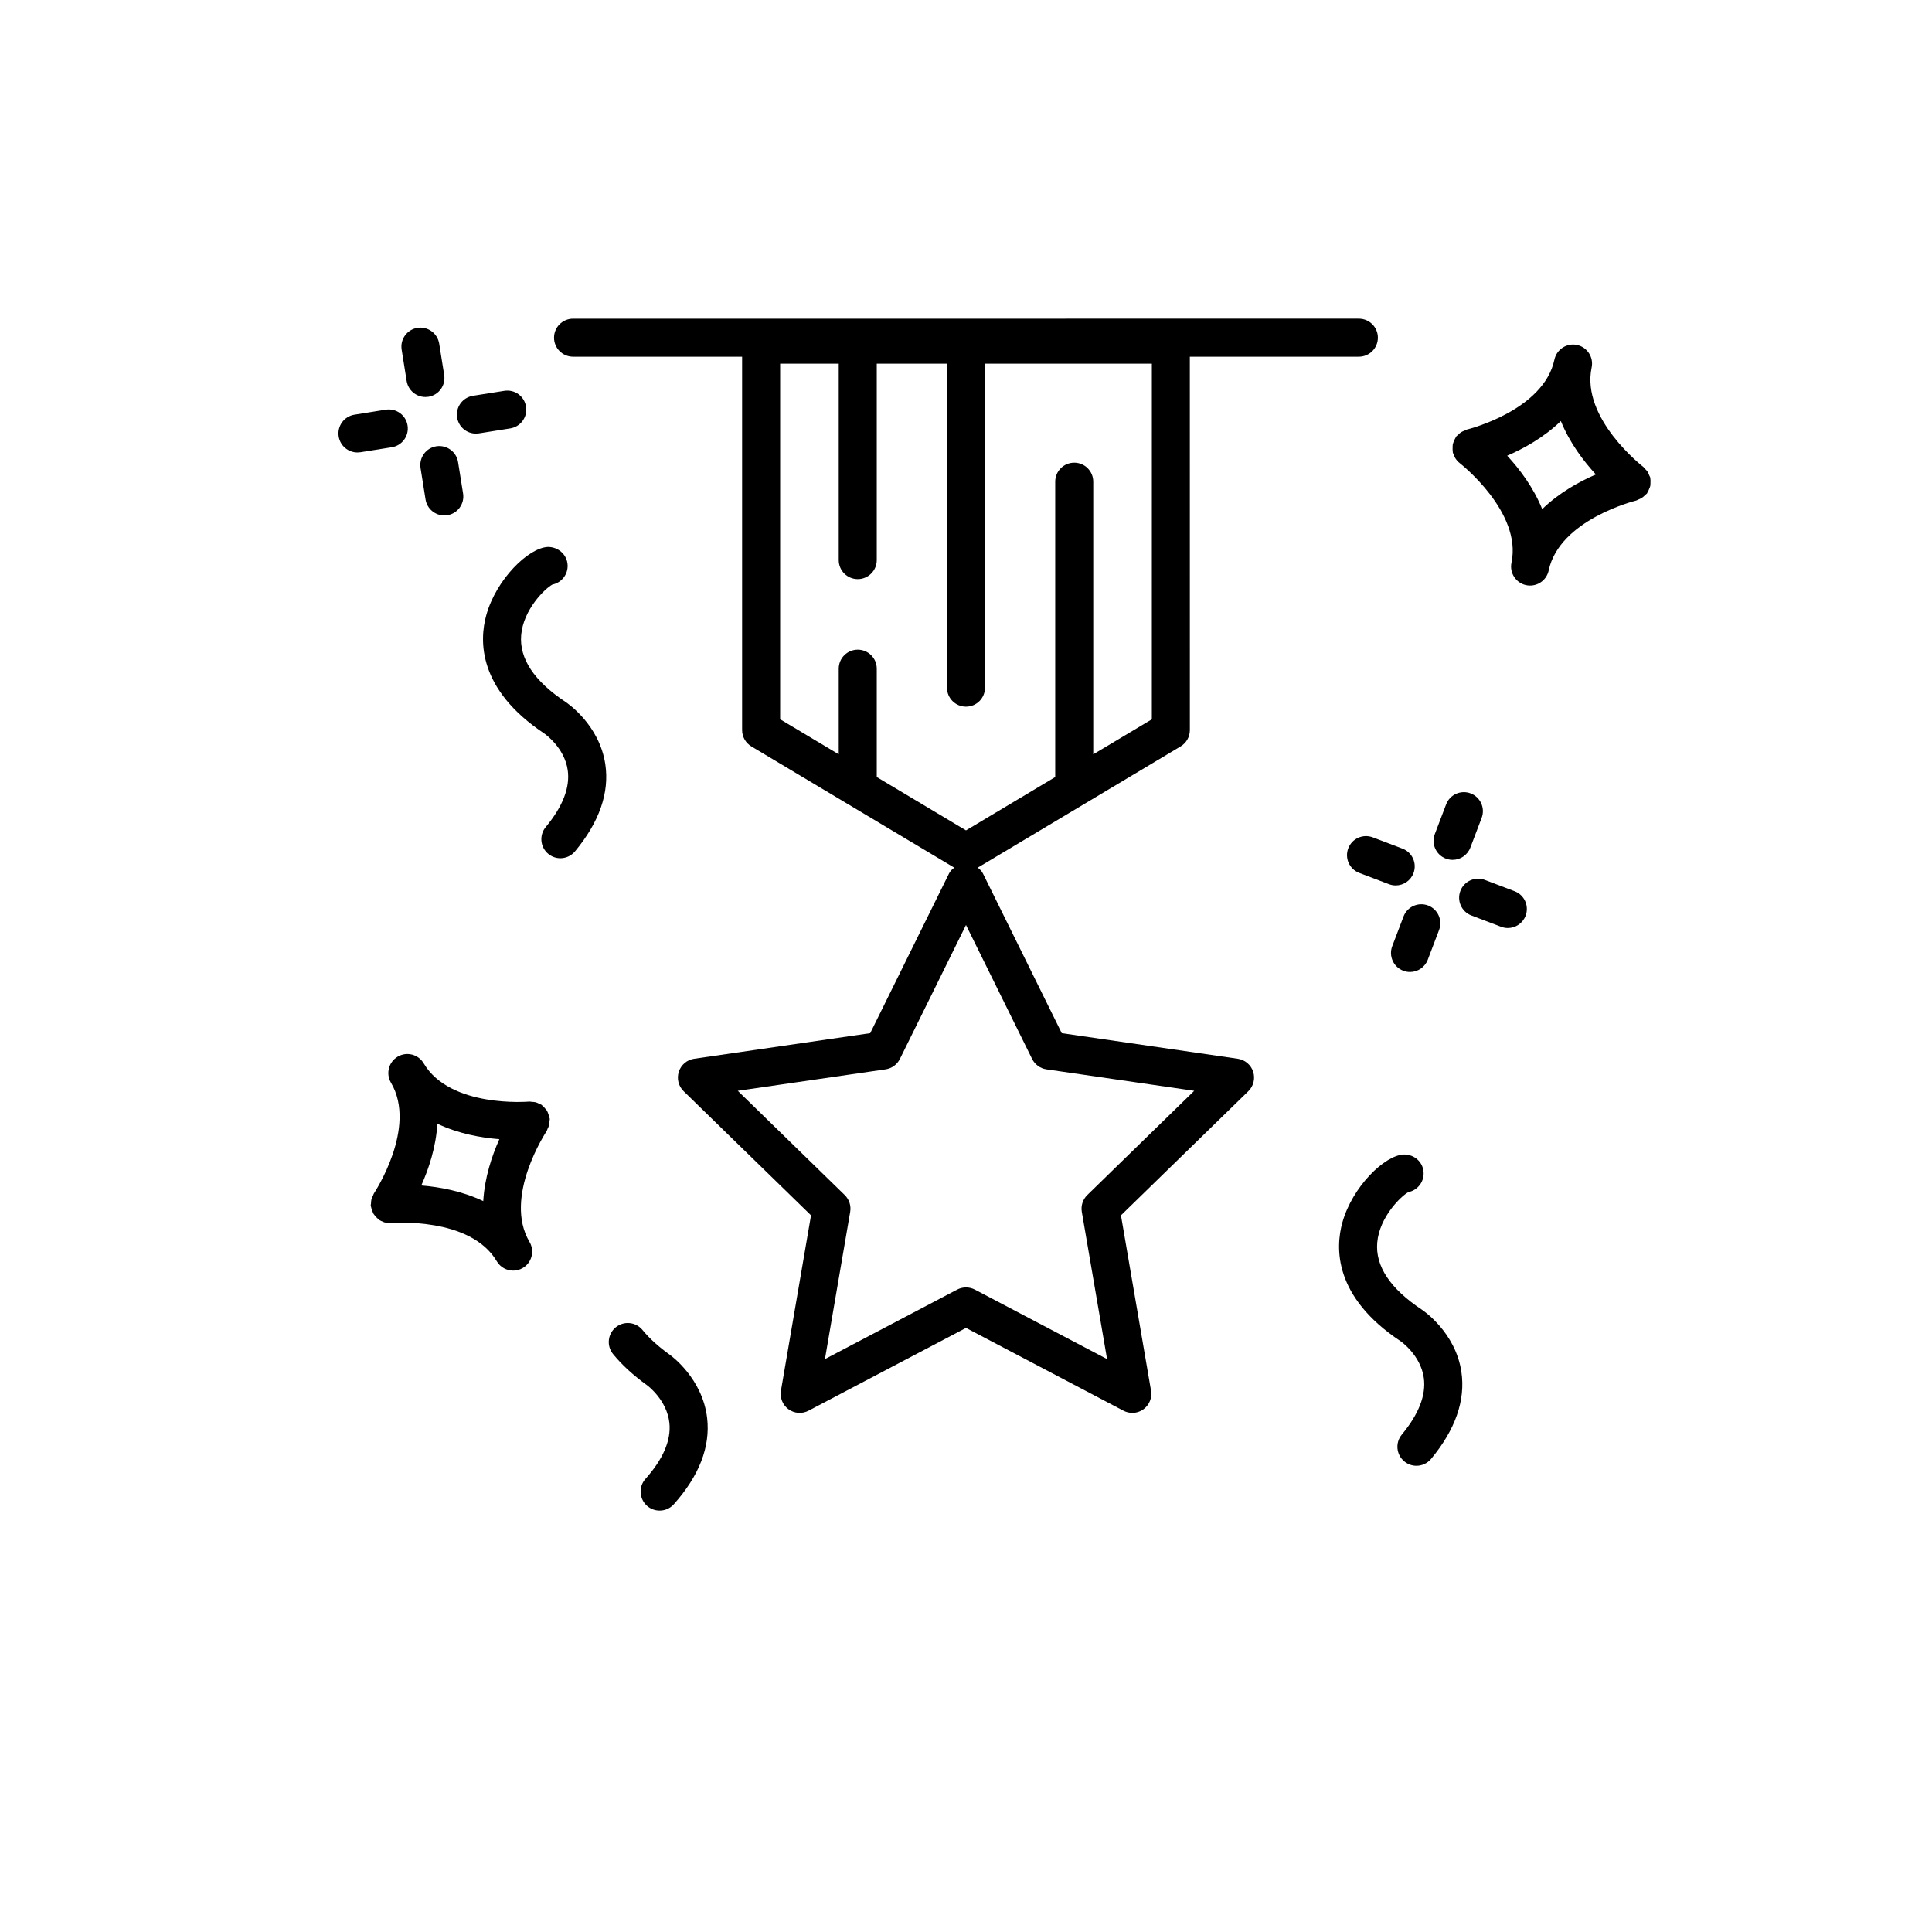 <?xml version="1.0" encoding="UTF-8"?>
<!-- The Best Svg Icon site in the world: iconSvg.co, Visit us! https://iconsvg.co -->
<svg fill="#000000" width="800px" height="800px" version="1.1" viewBox="144 144 512 512" xmlns="http://www.w3.org/2000/svg">
 <g>
  <path d="m295.87 238.53h44.797v98.953c0 1.773 0.934 3.414 2.453 4.324l53.773 32.137c-0.574 0.406-1.078 0.906-1.41 1.582l-20.867 42.273-46.652 6.781c-1.898 0.277-3.473 1.605-4.07 3.43-0.59 1.824-0.102 3.824 1.273 5.164l33.762 32.902-7.969 46.465c-0.324 1.891 0.453 3.797 2 4.926 1.562 1.129 3.617 1.273 5.309 0.383l41.73-21.938 41.727 21.938c0.734 0.387 1.547 0.578 2.348 0.578 1.043 0 2.086-0.324 2.961-0.961 1.551-1.129 2.328-3.039 2-4.926l-7.969-46.465 33.762-32.902c1.371-1.34 1.863-3.34 1.273-5.164-0.594-1.824-2.172-3.152-4.07-3.43l-46.652-6.781-20.867-42.273c-0.328-0.672-0.836-1.168-1.41-1.582l53.773-32.137c1.527-0.91 2.453-2.551 2.453-4.324l-0.008-98.953h44.797c2.785 0 5.039-2.258 5.039-5.039s-2.254-5.039-5.039-5.039l-208.25 0.004c-2.785 0-5.039 2.258-5.039 5.039s2.254 5.035 5.039 5.035zm121.65 186.1c0.734 1.484 2.152 2.519 3.793 2.754l39.168 5.691-28.344 27.629c-1.184 1.16-1.727 2.828-1.445 4.457l6.691 39.016-35.035-18.418c-0.734-0.387-1.543-0.578-2.348-0.578s-1.605 0.191-2.348 0.578l-35.035 18.418 6.691-39.016c0.281-1.633-0.262-3.301-1.445-4.457l-28.344-27.629 39.168-5.691c1.641-0.238 3.059-1.27 3.793-2.754l17.52-35.492zm31.73-90.004-15.527 9.281v-72.254c0-2.781-2.254-5.039-5.039-5.039s-5.039 2.258-5.039 5.039v78.273l-23.645 14.137-23.648-14.137v-28.719c0-2.781-2.254-5.039-5.039-5.039s-5.039 2.258-5.039 5.039v22.691l-15.527-9.281v-94.23h15.527v52.047c0 2.781 2.254 5.039 5.039 5.039s5.039-2.258 5.039-5.039v-52.047h18.609v85.848c0 2.781 2.254 5.039 5.039 5.039s5.039-2.258 5.039-5.039v-85.848h44.215z"/>
  <path d="m242.62 464.76c0.109 0.316 0.203 0.637 0.367 0.918 0.133 0.223 0.316 0.398 0.488 0.598 0.258 0.309 0.508 0.605 0.828 0.84 0.059 0.047 0.09 0.117 0.156 0.16 0.324 0.215 0.676 0.352 1.027 0.488 0.102 0.039 0.188 0.105 0.293 0.141 0.492 0.156 0.996 0.238 1.5 0.238 0.105 0 0.207-0.031 0.312-0.035 0.055-0.004 0.102 0.02 0.156 0.016 0.223-0.012 20.871-1.754 27.91 10.133 0.941 1.586 2.621 2.469 4.336 2.469 0.871 0 1.758-0.227 2.562-0.707 2.394-1.414 3.184-4.508 1.77-6.902-7.039-11.887 4.418-29.172 4.527-29.344 0.133-0.195 0.156-0.418 0.258-0.625 0.156-0.316 0.312-0.613 0.402-0.961 0.086-0.344 0.098-0.68 0.109-1.027 0.012-0.23 0.098-0.441 0.07-0.68-0.012-0.086-0.059-0.156-0.07-0.242-0.047-0.332-0.172-0.637-0.289-0.957-0.109-0.312-0.203-0.629-0.367-0.91-0.125-0.211-0.301-0.379-0.465-0.57-0.273-0.332-0.539-0.648-0.887-0.902-0.051-0.035-0.07-0.09-0.121-0.125-0.137-0.09-0.293-0.105-0.434-0.18-0.383-0.211-0.77-0.398-1.211-0.504-0.297-0.07-0.586-0.07-0.883-0.086-0.258-0.016-0.5-0.105-0.766-0.074-0.223 0.02-20.879 1.754-27.91-10.133-1.414-2.394-4.508-3.195-6.902-1.77-2.394 1.414-3.184 4.508-1.77 6.902 7.039 11.887-4.418 29.172-4.527 29.344-0.133 0.195-0.156 0.418-0.258 0.625-0.156 0.316-0.312 0.613-0.398 0.961-0.086 0.344-0.098 0.68-0.109 1.027-0.012 0.23-0.098 0.441-0.07 0.68 0.012 0.086 0.059 0.156 0.07 0.242 0.059 0.344 0.18 0.641 0.293 0.953zm13.027-6.598c1.961-4.379 3.906-10.172 4.258-16.367 5.629 2.68 11.637 3.719 16.43 4.102-1.965 4.383-3.914 10.195-4.266 16.41-5.617-2.676-11.641-3.758-16.422-4.144z"/>
  <path d="m529 263.69c0.016 0.074-0.012 0.145 0.012 0.223 0.07 0.293 0.227 0.535 0.344 0.801 0.098 0.223 0.152 0.441 0.277 0.648 0.328 0.535 0.73 1.004 1.215 1.371 0.012 0.004 0.016 0.02 0.023 0.023 0.16 0.125 16.52 12.953 13.688 26.34-0.574 2.727 1.164 5.394 3.883 5.977 0.352 0.074 0.707 0.105 1.047 0.105 2.332 0 4.422-1.629 4.926-3.996 2.856-13.516 22.988-18.484 23.195-18.535 0.211-0.051 0.371-0.191 0.574-0.266 0.266-0.102 0.508-0.207 0.754-0.352 0.434-0.25 0.797-0.562 1.129-0.922 0.117-0.125 0.277-0.176 0.383-0.312 0.051-0.066 0.055-0.145 0.105-0.215 0.207-0.297 0.328-0.625 0.465-0.957 0.117-0.281 0.25-0.543 0.316-0.84 0.059-0.293 0.039-0.594 0.051-0.902 0.012-0.359 0.031-0.707-0.035-1.059-0.016-0.082 0.012-0.156-0.012-0.242-0.051-0.223-0.195-0.387-0.277-0.594-0.125-0.336-0.246-0.66-0.441-0.969-0.191-0.293-0.43-0.52-0.672-0.762-0.168-0.168-0.266-0.371-0.457-0.52-0.168-0.125-16.555-12.828-13.695-26.344 0.574-2.719-1.164-5.394-3.883-5.977-2.695-0.574-5.394 1.164-5.977 3.883-2.863 13.516-22.988 18.484-23.195 18.535-0.223 0.055-0.387 0.195-0.594 0.277-0.336 0.133-0.664 0.25-0.973 0.453-0.289 0.188-0.508 0.422-0.746 0.66-0.172 0.168-0.383 0.273-0.535 0.469-0.051 0.07-0.059 0.156-0.109 0.227-0.191 0.277-0.301 0.586-0.434 0.891-0.125 0.301-0.277 0.594-0.344 0.91-0.055 0.266-0.035 0.543-0.047 0.82-0.016 0.398-0.035 0.77 0.039 1.148zm28.641-8.109c2.324 5.762 6.027 10.637 9.285 14.156-4.41 1.898-9.766 4.856-14.223 9.184-2.324-5.762-6.027-10.637-9.285-14.156 4.406-1.898 9.766-4.859 14.223-9.184z"/>
  <path d="m256.74 249.21c0.262 0 0.527-0.02 0.797-0.059 2.75-0.438 4.621-3.023 4.18-5.769l-1.324-8.309c-0.438-2.742-3.019-4.621-5.769-4.188-2.75 0.438-4.621 3.023-4.18 5.769l1.324 8.309c0.395 2.481 2.539 4.246 4.973 4.246z"/>
  <path d="m255.45 268.04 1.324 8.312c0.395 2.481 2.535 4.246 4.969 4.246 0.262 0 0.527-0.02 0.797-0.059 2.75-0.438 4.621-3.023 4.18-5.769l-1.324-8.312c-0.438-2.746-3.027-4.621-5.769-4.188-2.746 0.441-4.613 3.019-4.176 5.769z"/>
  <path d="m238.72 263.91c0.262 0 0.523-0.02 0.797-0.059l8.312-1.324c2.746-0.438 4.621-3.023 4.18-5.769-0.434-2.746-2.984-4.606-5.769-4.188l-8.305 1.328c-2.746 0.438-4.621 3.023-4.18 5.769 0.391 2.477 2.531 4.242 4.965 4.242z"/>
  <path d="m270.12 258.91c0.262 0 0.523-0.02 0.797-0.059l8.309-1.32c2.746-0.438 4.621-3.019 4.18-5.769-0.438-2.746-2.977-4.621-5.769-4.188l-8.309 1.32c-2.746 0.438-4.621 3.019-4.18 5.769 0.398 2.481 2.535 4.246 4.973 4.246z"/>
  <path d="m527.16 371.54c0.59 0.223 1.195 0.332 1.789 0.332 2.031 0 3.945-1.238 4.711-3.25l2.992-7.863c0.988-2.602-0.316-5.512-2.918-6.5-2.602-0.988-5.516 0.316-6.5 2.918l-2.992 7.863c-0.988 2.602 0.316 5.512 2.918 6.5z"/>
  <path d="m515.95 386.88-2.992 7.871c-0.988 2.602 0.316 5.512 2.918 6.5 0.59 0.223 1.195 0.332 1.789 0.332 2.031 0 3.945-1.238 4.711-3.25l2.992-7.871c0.988-2.602-0.316-5.512-2.918-6.5-2.606-0.98-5.519 0.32-6.5 2.918z"/>
  <path d="m501.3 368.83c-0.988 2.602 0.316 5.512 2.918 6.5l7.871 2.988c0.59 0.223 1.195 0.332 1.789 0.332 2.031 0 3.945-1.238 4.711-3.254 0.988-2.602-0.316-5.512-2.918-6.5l-7.871-2.988c-2.606-0.988-5.512 0.316-6.5 2.922z"/>
  <path d="m533.93 386.61 7.871 2.992c0.59 0.223 1.195 0.332 1.789 0.332 2.031 0 3.945-1.238 4.711-3.25 0.988-2.602-0.316-5.512-2.918-6.5l-7.871-2.992c-2.606-0.988-5.516 0.316-6.5 2.918-0.984 2.598 0.316 5.508 2.918 6.5z"/>
  <path d="m517.24 459.92c2.394-0.484 4.137-2.641 4.031-5.152-0.117-2.781-2.43-4.856-5.25-4.816-5.133 0.223-13.652 8.586-16.281 18.031-1.859 6.691-2.328 19.672 15.438 31.457 0.051 0.035 5.297 3.668 6.141 9.691 0.645 4.559-1.32 9.621-5.828 15.055-1.777 2.141-1.48 5.32 0.66 7.094 0.941 0.781 2.082 1.164 3.215 1.164 1.445 0 2.883-0.621 3.883-1.82 6.449-7.769 9.152-15.531 8.031-23.074-1.562-10.504-10.16-16.27-10.508-16.5-8.359-5.547-12.328-11.523-11.789-17.758 0.57-6.758 6.305-12.328 8.258-13.371z"/>
  <path d="m272.88 306.98c-1.863 6.691-2.332 19.672 15.434 31.457 0.051 0.035 5.297 3.668 6.141 9.688 0.645 4.559-1.32 9.621-5.828 15.055-1.777 2.141-1.48 5.32 0.66 7.094 0.941 0.781 2.082 1.164 3.215 1.164 1.445 0 2.883-0.621 3.883-1.82 6.449-7.769 9.152-15.531 8.031-23.074-1.566-10.5-10.16-16.27-10.508-16.5-8.359-5.547-12.328-11.523-11.789-17.766 0.578-6.758 6.312-12.328 8.273-13.367 2.394-0.484 4.137-2.644 4.031-5.152-0.117-2.781-2.508-4.856-5.25-4.816-5.148 0.23-13.668 8.594-16.293 18.039z"/>
  <path d="m315.46 543.05c0.957 0.855 2.156 1.273 3.352 1.273 1.379 0 2.766-0.57 3.758-1.684 6.723-7.543 9.691-15.203 8.836-22.777-1.195-10.5-9.492-16.547-9.93-16.852 0 0 0-0.004-0.004-0.004-2.973-2.125-5.391-4.324-7.195-6.535-1.754-2.152-4.926-2.481-7.09-0.727-2.156 1.758-2.481 4.934-0.727 7.09 2.359 2.891 5.426 5.699 9.109 8.34 0.012 0.004 0.012 0.016 0.02 0.023 0.055 0.035 5.164 3.848 5.805 9.898 0.484 4.578-1.652 9.574-6.352 14.844-1.848 2.074-1.664 5.254 0.418 7.109z"/>
 </g>
</svg>